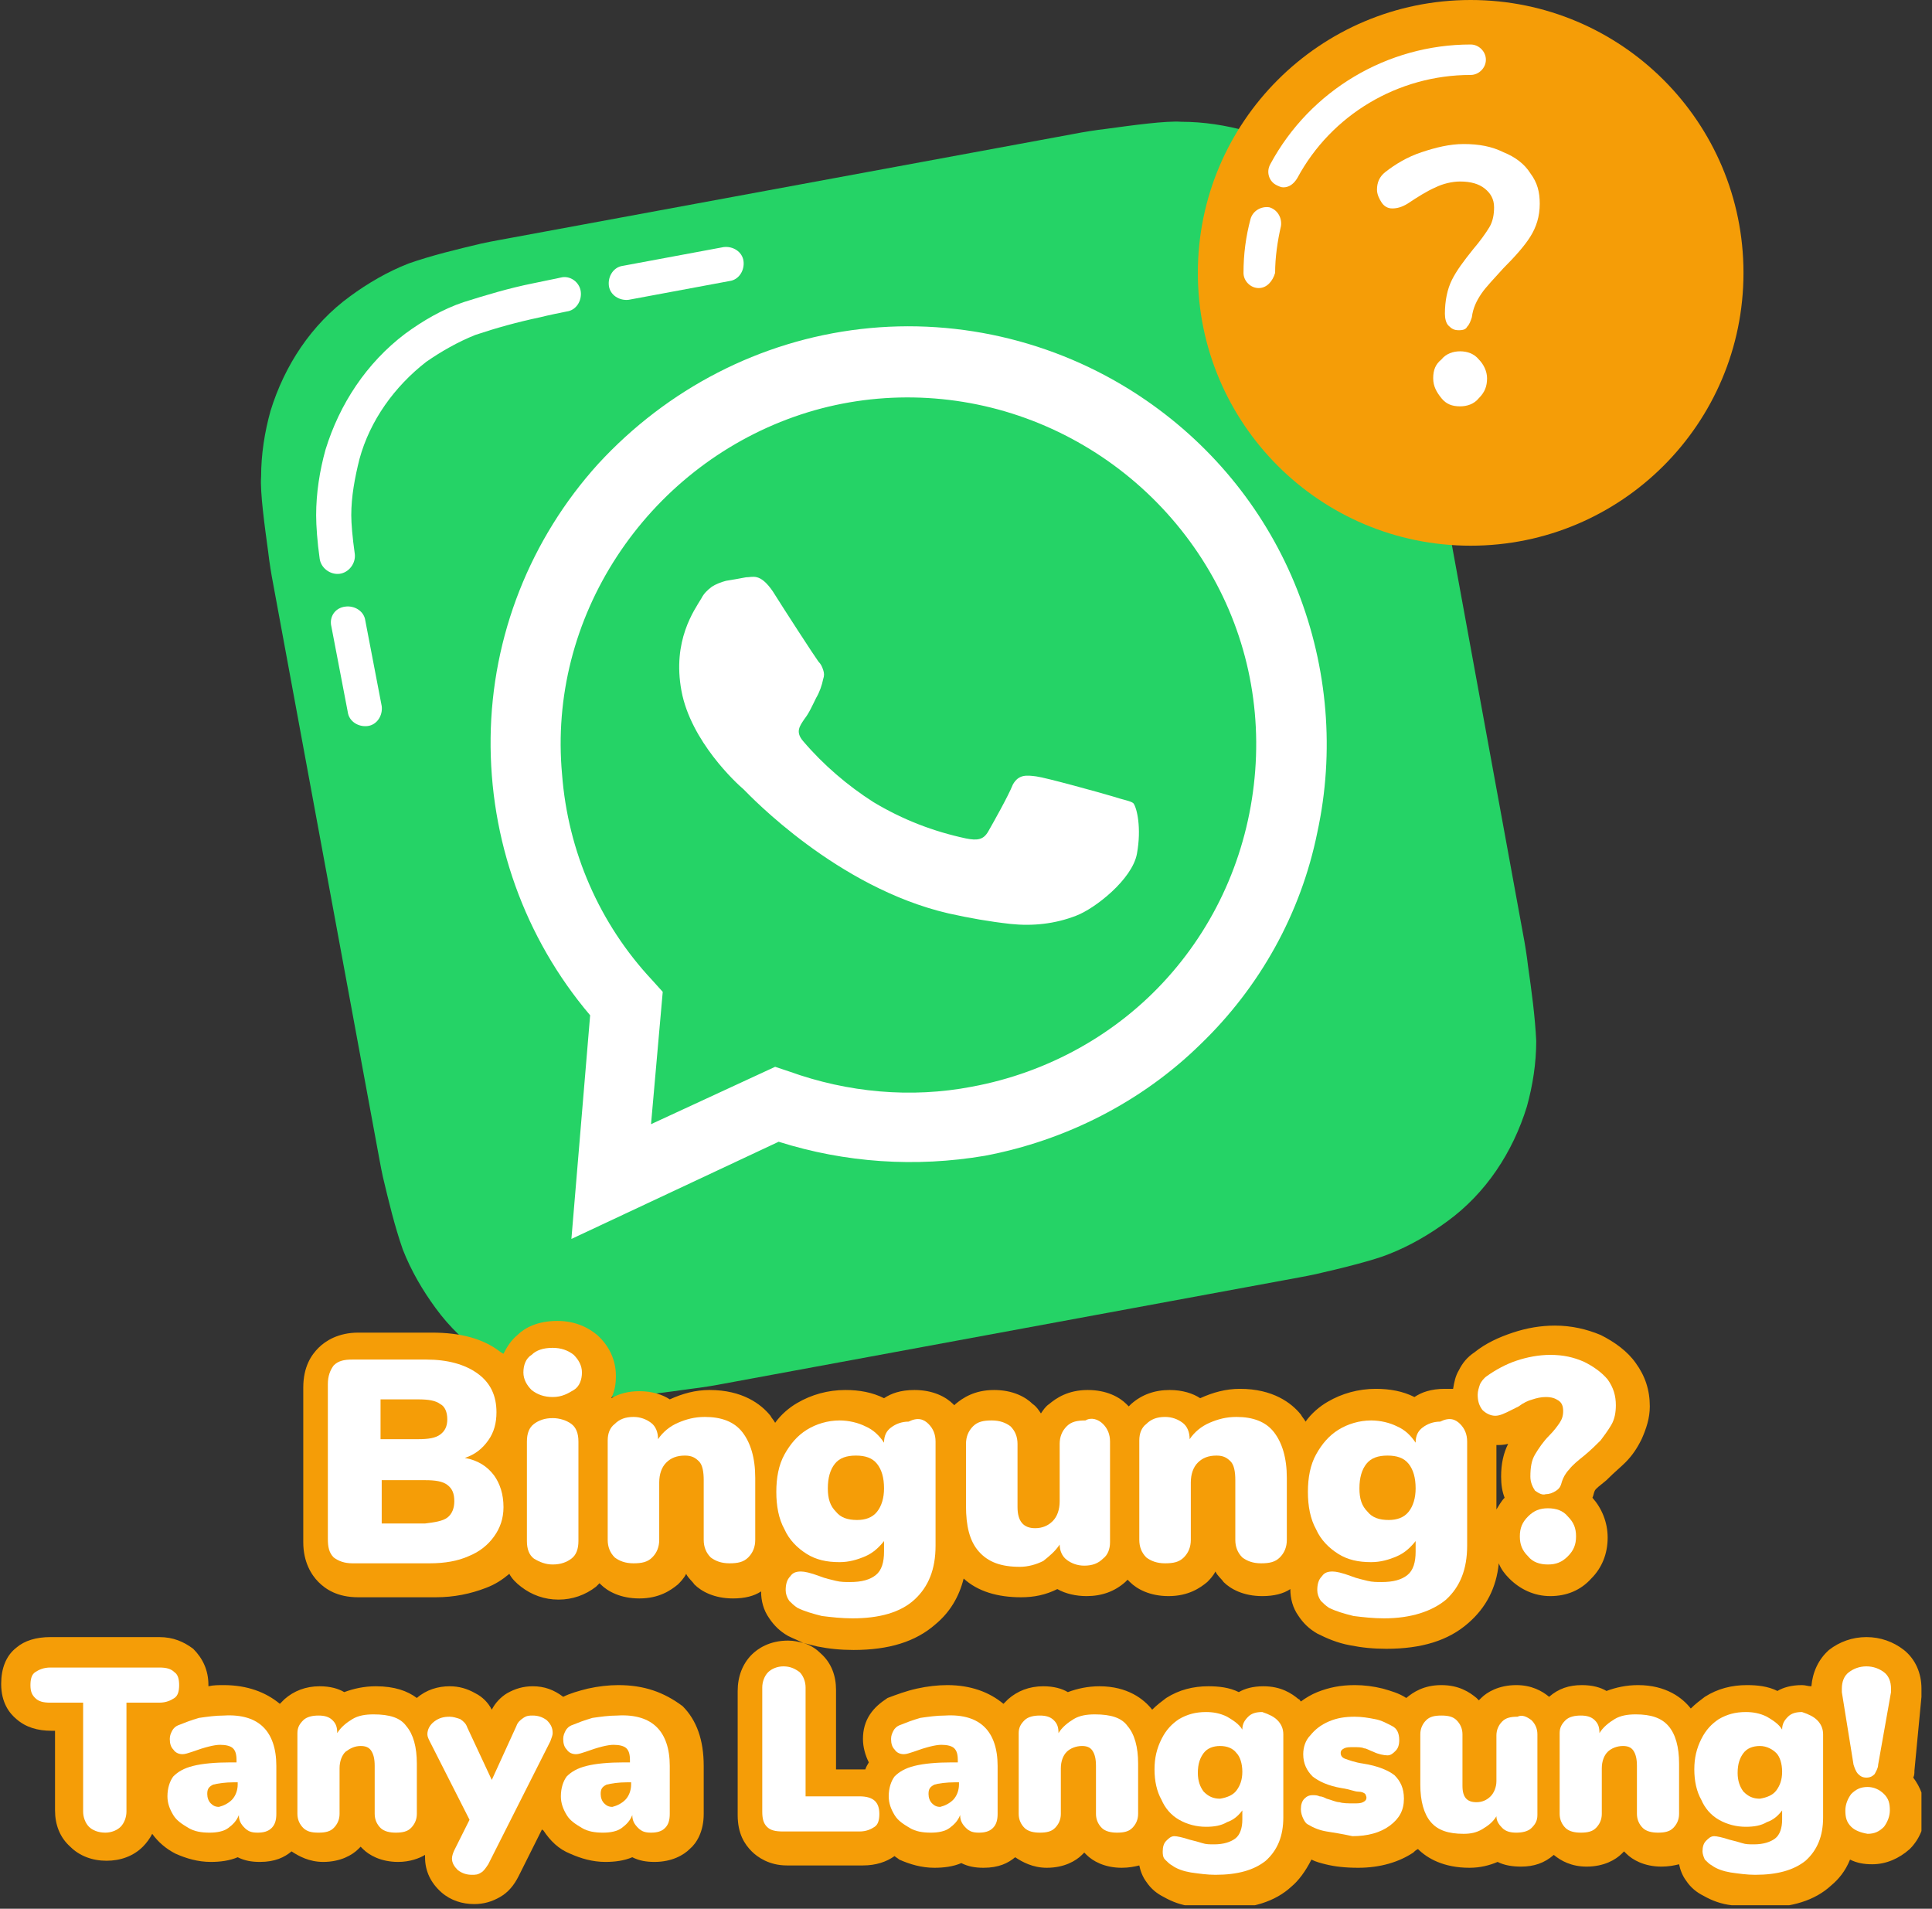 <svg width="165" height="163" viewBox="0 0 165 163" fill="none" xmlns="http://www.w3.org/2000/svg">
<rect x="0" y="0" width="165" height="163" fill="#333333" stroke="none"/>
<g clip-path="url(#clip0)">
<path d="M130.1 79.9C130.2 80.4 130.4 81.6 130.5 82.5C130.8 84.6 131.1 86.8 131.2 88.9C131.2 90.8 130.9 92.7 130.4 94.5C129.2 98.4 126.9 101.9 123.6 104.3C122.1 105.4 120.4 106.4 118.6 107.1C117.4 107.6 114.6 108.3 112.4 108.8C111.5 109 110.3 109.2 109.8 109.3L61.6 118.2C61.1 118.3 59.9 118.5 59 118.6C56.9 118.9 54.7 119.2 52.6 119.3C50.7 119.3 48.8 119 47 118.5C43.1 117.3 39.6 115 37.2 111.7C36.1 110.2 35.1 108.5 34.4 106.7C33.7 104.7 33.2 102.6 32.7 100.5C32.5 99.6 32.3 98.4 32.2 97.9L23.3 49.7C23.2 49.2 23 48 22.9 47.1C22.6 44.9 22.2 42 22.3 40.7C22.3 38.8 22.6 36.9 23.1 35.1C24.3 31.2 26.6 27.7 29.9 25.3C31.4 24.2 33.1 23.2 34.9 22.5C36.9 21.8 39 21.3 41.1 20.8C42 20.6 43.2 20.4 43.7 20.3L91.9 11.4C92.4 11.3 93.6 11.1 94.5 11C96.7 10.7 99.6 10.3 100.9 10.4C102.8 10.4 104.7 10.7 106.5 11.2C110.4 12.4 113.9 14.7 116.3 18C117.4 19.5 118.4 21.2 119.1 23C119.6 24.2 120.3 27 120.8 29.2C121 30.1 121.2 31.3 121.3 31.8L130.1 79.9Z" fill="#25D366"/>
<path d="M97.9 34.2C90.8 29.3 82.1 27.1 73.5 28.1C64.9 29.1 57 33.2 51.1 39.6C45.3 46 42 54.3 41.9 63C41.8 71.7 44.8 80.1 50.4 86.7L48.8 105.8L66.5 97.5C72.2 99.3 78.2 99.7 84.1 98.7C91 97.4 97.5 94.1 102.5 89.2C107.6 84.3 111.1 78 112.5 71.1C114 64.2 113.4 57 110.8 50.4C108.2 43.8 103.7 38.2 97.9 34.2ZM83 92.8C77.8 93.8 72.4 93.3 67.4 91.5L66.2 91.1L55.6 96L56.6 84.7L55.7 83.7C51.2 78.9 48.5 72.7 48 66.1C47.4 59.5 49.1 53 52.7 47.5C56.3 42 61.6 37.8 67.8 35.6C74 33.4 80.8 33.4 87 35.5C93.2 37.6 98.6 41.7 102.3 47.2C106 52.7 107.7 59.2 107.2 65.8C106.7 72.4 104.1 78.6 99.7 83.5C95.4 88.3 89.5 91.6 83 92.8ZM95 68C94 67.7 89.3 66.4 88.5 66.3C87.7 66.2 87 66.1 86.5 67C86.1 68 84.8 70.3 84.4 71C84 71.7 83.5 71.8 82.5 71.6C79.7 71 77.1 70 74.6 68.5C72.4 67.1 70.3 65.3 68.6 63.3C67.9 62.5 68.3 62 68.7 61.4C69.1 60.9 69.4 60.2 69.7 59.6C70 59.1 70.2 58.5 70.3 58C70.4 57.7 70.4 57.5 70.3 57.2C70.2 56.9 70.1 56.7 69.9 56.5C69.6 56.1 67 52.1 66 50.5C64.9 48.9 64.3 49.3 63.7 49.3C63.2 49.4 62.6 49.5 62 49.6C61.6 49.7 61.1 49.9 60.8 50.1C60.4 50.4 60.1 50.7 59.9 51.1C59.3 52.1 57.4 54.7 58.2 59C59 63.3 62.9 66.9 63.5 67.4C64.1 68 71.5 75.8 81 78C82.8 78.4 84.5 78.7 86.3 78.9C88.2 79.1 90.1 78.9 91.9 78.2C93.5 77.6 96.7 75.1 97.1 72.9C97.5 70.7 97.1 69 96.8 68.6C96.6 68.4 95.9 68.3 95 68Z" fill="white"/>
<path fill-rule="evenodd" clip-rule="evenodd" d="M49.6 24.9C49.7 25.7 49.2 26.5 48.4 26.6C47.9 26.7 46.9 26.9 46.1 27.1C44.2 27.5 42.4 28 40.6 28.6C39.1 29.2 37.7 30 36.4 30.9C33.7 33 31.6 35.9 30.7 39.2C30.3 40.8 30 42.4 30 44C30 44.7 30.1 45.9 30.3 47.3C30.4 48.1 29.8 48.9 29 49C28.2 49.1 27.4 48.5 27.3 47.7C27.1 46.3 27 44.9 27 44C27 42.1 27.3 40.2 27.8 38.4C29 34.5 31.3 31 34.6 28.5C36.1 27.4 37.8 26.4 39.6 25.8C41.5 25.2 43.5 24.6 45.5 24.2C46.4 24 47.5 23.8 47.9 23.7C48.7 23.5 49.5 24.1 49.6 24.9Z" fill="white"/>
<path fill-rule="evenodd" clip-rule="evenodd" d="M29.5 51.8C30.3 51.7 31.1 52.2 31.2 53L32.6 60.3C32.7 61.1 32.2 61.9 31.4 62C30.6 62.1 29.8 61.6 29.7 60.8L28.3 53.5C28.1 52.7 28.6 51.9 29.5 51.8Z" fill="white"/>
<path fill-rule="evenodd" clip-rule="evenodd" d="M63.5 22.3C63.6 23.1 63.1 23.9 62.3 24L53.7 25.6C52.9 25.7 52.1 25.2 52 24.4C51.9 23.6 52.4 22.8 53.2 22.7L61.8 21.1C62.6 21 63.4 21.5 63.5 22.3Z" fill="white"/>
<path d="M52.8 143.9C52 143.9 51.1 144 50.2 144.2C49.4 144.4 48.7 144.6 48.1 144.9C47.3 144.3 46.5 144 45.5 144C44.7 144 44 144.2 43.3 144.6C42.8 144.9 42.3 145.4 42 146C41.7 145.4 41.2 144.9 40.6 144.6C39.9 144.2 39.2 144 38.4 144C37.4 144 36.4 144.3 35.6 145C34.8 144.4 33.7 144 32.1 144C31.1 144 30.2 144.2 29.4 144.5C28.9 144.2 28.2 144 27.3 144C26.1 144 25.1 144.4 24.3 145.1C24.2 145.2 24 145.4 23.9 145.5C22.7 144.5 21.1 143.9 19.1 143.9C18.7 143.9 18.2 143.9 17.8 144C17.8 144 17.8 144 17.8 143.9C17.8 142.6 17.3 141.6 16.5 140.8C15.7 140.2 14.8 139.8 13.6 139.8H4.3C3.1 139.8 2.1 140.1 1.4 140.7C0.5 141.4 0.1 142.5 0.1 143.8C0.1 145.4 0.8 146.3 1.4 146.8C2.2 147.5 3.2 147.8 4.4 147.8H4.7V154.6C4.7 155.8 5.1 156.9 6 157.7C6.8 158.5 7.9 158.9 9.1 158.9C10.3 158.9 11.4 158.5 12.2 157.7C12.5 157.4 12.8 157 13 156.6C13.5 157.3 14.2 157.9 15 158.3C15.9 158.7 16.9 159 18 159C18.8 159 19.6 158.9 20.3 158.6C20.9 158.9 21.5 159 22.2 159C23.5 159 24.3 158.6 24.9 158.1C25.5 158.5 26.4 159 27.6 159C29.1 159 30.1 158.4 30.6 157.9C30.7 157.8 30.8 157.7 30.8 157.7C30.9 157.8 31 157.9 31 157.9C31.5 158.4 32.5 159 34 159C35 159 35.8 158.7 36.3 158.4C36.3 158.5 36.3 158.5 36.3 158.6C36.3 159.8 36.8 160.8 37.7 161.6C38.5 162.3 39.5 162.6 40.5 162.6C41.3 162.6 42 162.4 42.7 162C43.4 161.6 43.9 161 44.3 160.2L46.3 156.2C46.3 156.2 46.3 156.3 46.4 156.3C47 157.2 47.7 157.9 48.7 158.3C49.6 158.7 50.6 159 51.7 159C52.5 159 53.3 158.9 54 158.6C54.6 158.9 55.2 159 55.9 159C57.4 159 58.4 158.4 58.9 157.9C59.5 157.4 60.1 156.4 60.1 154.9V150.8C60.1 148.6 59.5 146.9 58.3 145.7C56.7 144.5 55 143.9 52.8 143.9Z" fill="#F59D07"/>
<path d="M164.1 144.9C164.1 144.7 164.1 144.5 164.1 144.2C164.1 142.9 163.6 141.7 162.6 140.9C161.7 140.2 160.6 139.8 159.4 139.8C158.2 139.8 157.1 140.2 156.2 140.9C155.3 141.7 154.8 142.8 154.7 144C154.4 144 154.2 143.9 153.9 143.9C153 143.9 152.3 144.1 151.8 144.4C151 144 150.1 143.9 149.2 143.9C147.9 143.9 146.7 144.2 145.6 144.9C145.2 145.2 144.8 145.5 144.4 145.9C143.7 145 142.3 143.9 139.9 143.9C138.9 143.9 138 144.1 137.2 144.4C136.7 144.1 136 143.9 135.1 143.9C134 143.9 133.1 144.2 132.3 144.9C131.7 144.4 130.8 143.9 129.5 143.9C128 143.9 127 144.5 126.5 145C126.4 145.1 126.4 145.1 126.3 145.2C126.2 145.1 126.2 145.1 126.1 145C125.5 144.5 124.6 143.9 123.1 143.9C121.6 143.9 120.7 144.5 120.1 145C119.5 144.6 118.8 144.4 118.1 144.2C117.3 144 116.5 143.9 115.7 143.9C114.5 143.9 113.5 144.1 112.5 144.5C112 144.7 111.5 145 111.1 145.3C111 145.2 111 145.1 110.9 145.1C110.3 144.6 109.4 144 107.9 144C107 144 106.3 144.2 105.8 144.5C105 144.1 104.1 144 103.2 144C101.9 144 100.7 144.3 99.6 145C99.2 145.3 98.8 145.6 98.4 146C97.7 145.1 96.3 144 93.9 144C92.9 144 92 144.2 91.2 144.5C90.7 144.2 90 144 89.1 144C87.9 144 86.9 144.4 86.1 145.1C86 145.2 85.8 145.4 85.7 145.5C84.5 144.5 82.9 143.9 80.9 143.9C80.1 143.9 79.2 144 78.3 144.2C77.4 144.4 76.6 144.7 75.8 145C75.2 145.4 74.7 145.8 74.3 146.4C73.9 147 73.7 147.7 73.7 148.5C73.7 149.2 73.9 149.9 74.2 150.5C74.1 150.7 74 150.8 73.9 151.1C73.7 151.1 73.6 151.1 73.4 151.1H71.4V144.3C71.4 143.1 71 142 70.1 141.2C69.8 140.9 69.3 140.5 68.6 140.3C69 140.4 69.4 140.5 69.8 140.6C70.8 140.8 71.8 140.9 72.9 140.9C75.9 140.9 78.2 140.2 79.9 138.7C81.1 137.7 81.9 136.4 82.3 134.8C83.5 135.9 85.2 136.4 87.2 136.4C88.3 136.4 89.3 136.2 90.3 135.7C91 136.1 91.9 136.3 92.8 136.3C94.1 136.3 95.2 135.9 96.1 135.1C96.2 135 96.2 135 96.3 134.9C96.4 135 96.4 135 96.5 135.1C97.1 135.7 98.2 136.3 99.8 136.3C101.5 136.3 102.5 135.6 103.1 135.1C103.3 134.9 103.6 134.6 103.8 134.2C104 134.6 104.3 134.8 104.5 135.1C105.1 135.7 106.2 136.3 107.8 136.3C108.8 136.3 109.6 136.1 110.2 135.7C110.2 136.5 110.4 137.3 110.9 138C111.3 138.6 111.8 139.1 112.5 139.5C113.3 139.9 114.2 140.3 115.3 140.5C116.3 140.7 117.3 140.8 118.4 140.8C121.4 140.8 123.7 140.1 125.4 138.6C126.9 137.3 127.8 135.6 128 133.5C128.2 134 128.5 134.4 128.9 134.8C129.8 135.7 131 136.3 132.4 136.3C133.8 136.3 135 135.8 135.9 134.8C136.8 133.9 137.3 132.7 137.3 131.3C137.3 130 136.8 128.8 136 127.9C136.1 127.7 136.1 127.5 136.2 127.3C136.3 127.1 136.6 126.9 137.2 126.4L137.3 126.3C137.9 125.7 138.4 125.3 138.8 124.9C139.4 124.3 139.8 123.7 140.2 122.9C140.6 122 140.9 121.1 140.9 120.1C140.9 118.7 140.5 117.5 139.7 116.4C139 115.4 137.9 114.6 136.7 114C135.5 113.5 134.2 113.2 132.8 113.2C131.6 113.2 130.4 113.4 129.2 113.8C128 114.2 126.9 114.7 125.9 115.5C125.3 115.9 124.9 116.4 124.6 117C124.3 117.5 124.2 118 124.1 118.6C123.9 118.6 123.7 118.6 123.4 118.6C122.2 118.6 121.4 118.9 120.8 119.3C119.8 118.8 118.7 118.6 117.5 118.6C116 118.6 114.6 119 113.4 119.7C112.7 120.1 112 120.7 111.5 121.4C111.4 121.2 111.2 121 111.1 120.8C110.3 119.8 108.7 118.6 105.9 118.6C104.7 118.6 103.6 118.9 102.5 119.4C101.9 119 101 118.7 99.9 118.7C98.6 118.7 97.5 119.1 96.6 119.9C96.5 120 96.5 120 96.4 120.1C96.3 120 96.3 120 96.2 119.9C95.6 119.3 94.5 118.7 92.9 118.7C91.2 118.7 90.2 119.4 89.6 119.9C89.3 120.1 89.1 120.4 88.9 120.7C88.7 120.4 88.5 120.1 88.2 119.9C87.6 119.3 86.5 118.7 84.9 118.7C83.2 118.7 82.2 119.4 81.6 119.9L81.5 120L81.4 119.9C80.8 119.3 79.7 118.7 78.1 118.7C76.9 118.7 76.1 119 75.5 119.4C74.5 118.9 73.4 118.7 72.2 118.7C70.7 118.7 69.3 119.1 68.1 119.8C67.4 120.2 66.7 120.8 66.2 121.5C66.1 121.3 65.9 121.1 65.8 120.9C65 119.9 63.4 118.7 60.6 118.7C59.4 118.7 58.3 119 57.2 119.5C56.6 119.1 55.7 118.8 54.6 118.8C53.7 118.8 52.9 119 52.2 119.4C52.5 118.8 52.6 118.2 52.6 117.5C52.6 116.1 52 114.9 51 114C50.4 113.5 49.3 112.8 47.6 112.8C45.9 112.8 44.8 113.4 44.2 114C43.7 114.4 43.3 115 43 115.6C42.9 115.6 42.9 115.5 42.8 115.5C41.3 114.3 39.3 113.8 36.9 113.8H30.6C28.9 113.8 27.8 114.5 27.2 115.1C26.6 115.7 25.9 116.7 25.9 118.5V131.7C25.9 133.4 26.6 134.5 27.2 135.1C27.8 135.7 28.8 136.4 30.6 136.4H37.2C38.8 136.4 40.2 136.1 41.5 135.6C42.3 135.3 42.9 134.9 43.5 134.4C43.7 134.8 44.1 135.2 44.5 135.5C45.4 136.2 46.5 136.6 47.7 136.6C48.9 136.6 50 136.2 50.9 135.5C51 135.4 51.1 135.3 51.2 135.2L51.3 135.3C51.9 135.9 53 136.5 54.6 136.5C56.3 136.5 57.3 135.8 57.9 135.3C58.1 135.1 58.4 134.8 58.6 134.4C58.8 134.8 59.1 135 59.3 135.3C59.9 135.9 61 136.5 62.6 136.5C63.6 136.5 64.4 136.3 65 135.9C65 136.7 65.2 137.5 65.7 138.2C66.1 138.8 66.6 139.3 67.3 139.7C67.7 139.9 68.2 140.1 68.6 140.3C68.2 140.2 67.8 140.1 67.3 140.1C65.7 140.1 64.7 140.8 64.2 141.3C63.4 142.1 63 143.2 63 144.4V155C63 156.6 63.6 157.5 64.2 158.1C64.7 158.6 65.7 159.3 67.2 159.3H73.7C74.8 159.3 75.7 159 76.4 158.5C76.5 158.6 76.7 158.7 76.8 158.8C77.7 159.2 78.7 159.5 79.8 159.5C80.6 159.5 81.4 159.4 82.1 159.1C82.7 159.4 83.3 159.5 84 159.5C85.3 159.5 86.1 159.1 86.7 158.6C87.3 159 88.2 159.5 89.4 159.5C90.9 159.5 91.9 158.9 92.4 158.4C92.5 158.3 92.6 158.2 92.6 158.2C92.7 158.3 92.8 158.4 92.8 158.4C93.3 158.9 94.3 159.5 95.8 159.5C96.4 159.5 96.9 159.4 97.3 159.3C97.4 159.8 97.6 160.3 97.9 160.7C98.3 161.3 98.8 161.7 99.4 162C100.1 162.4 100.9 162.7 101.8 162.8C102.6 163 103.5 163 104.4 163C106.9 163 108.9 162.4 110.3 161.1C110.9 160.6 111.5 159.8 112 158.8C112.4 159 112.8 159.1 113.2 159.2C114 159.4 114.9 159.5 116 159.5C117.9 159.5 119.5 159 120.7 158.2C120.8 158.1 120.9 158 121.1 157.9C121.9 158.7 123.3 159.5 125.5 159.5C126.4 159.5 127.2 159.3 127.9 159C128.5 159.3 129.2 159.4 129.9 159.4C131 159.4 131.9 159.1 132.7 158.4C133.3 158.9 134.2 159.4 135.5 159.4C137 159.4 138 158.8 138.5 158.3C138.6 158.2 138.7 158.1 138.7 158.1C138.8 158.2 138.9 158.3 138.9 158.3C139.4 158.8 140.4 159.4 141.9 159.4C142.5 159.4 143 159.3 143.4 159.2C143.5 159.7 143.7 160.2 144 160.6C144.4 161.2 144.9 161.6 145.5 161.9C146.2 162.3 147 162.6 147.9 162.7C148.7 162.9 149.6 162.9 150.5 162.9C153 162.9 155 162.3 156.4 161C157 160.5 157.6 159.8 158 158.8C158.6 159.1 159.2 159.2 159.9 159.2C161.1 159.2 162.2 158.7 163.1 157.9C163.9 157.1 164.4 156 164.4 154.7C164.4 153.6 164 152.6 163.4 151.8C163.5 151.6 163.5 151.4 163.5 151.2L164.1 144.9ZM128.2 126.1C128.2 126.8 128.3 127.4 128.5 127.9C128.2 128.2 128 128.6 127.8 128.9V123.4C128.1 123.4 128.4 123.4 128.8 123.3C128.4 124.1 128.2 125 128.2 126.1Z" fill="#F59D07"/>
<path d="M42.2 126C42.7 126.7 43 127.6 43 128.7C43 129.7 42.7 130.5 42.2 131.2C41.7 131.9 41 132.5 40 132.9C39.1 133.3 38 133.5 36.7 133.5H30.1C29.4 133.5 28.9 133.3 28.5 133C28.1 132.6 28 132.1 28 131.4V118.2C28 117.5 28.2 117 28.5 116.6C28.9 116.2 29.4 116.1 30.1 116.1H36.4C38.2 116.1 39.7 116.5 40.8 117.3C41.9 118.1 42.4 119.2 42.4 120.6C42.4 121.5 42.2 122.3 41.7 123C41.2 123.7 40.6 124.2 39.7 124.5C40.8 124.7 41.6 125.2 42.2 126ZM32.5 122.9H35.7C36.6 122.9 37.2 122.8 37.6 122.5C38 122.2 38.2 121.8 38.2 121.2C38.2 120.6 38 120.1 37.6 119.9C37.2 119.6 36.6 119.5 35.7 119.5H32.5V122.9ZM38.2 129.6C38.6 129.3 38.8 128.8 38.8 128.2C38.8 127.5 38.6 127.1 38.2 126.8C37.8 126.5 37.2 126.4 36.3 126.4H32.6V130.1H36.3C37.1 130 37.8 129.9 38.2 129.6Z" fill="white"/>
<path d="M45.4 118.7C45 118.3 44.7 117.8 44.7 117.2C44.7 116.6 44.9 116 45.4 115.7C45.8 115.3 46.4 115.1 47.2 115.1C47.9 115.1 48.5 115.3 49 115.7C49.4 116.1 49.7 116.6 49.7 117.2C49.7 117.8 49.5 118.4 49 118.7C48.5 119 48 119.3 47.2 119.3C46.5 119.3 45.9 119.1 45.4 118.7ZM45.6 133.1C45.2 132.8 45 132.3 45 131.6V123.1C45 122.4 45.2 121.9 45.6 121.6C46 121.3 46.5 121.1 47.2 121.1C47.8 121.1 48.4 121.3 48.8 121.6C49.2 121.9 49.4 122.4 49.4 123.1V131.6C49.4 132.3 49.2 132.8 48.8 133.1C48.4 133.4 47.9 133.6 47.2 133.6C46.6 133.6 46.1 133.4 45.6 133.1Z" fill="white"/>
<path d="M63.4 122.3C64.1 123.2 64.5 124.5 64.5 126.2V131.5C64.5 132.1 64.3 132.6 63.9 133C63.5 133.4 63 133.5 62.3 133.5C61.6 133.5 61.1 133.3 60.7 133C60.3 132.6 60.1 132.1 60.1 131.5V126.4C60.1 125.7 60 125.1 59.7 124.8C59.4 124.5 59.1 124.3 58.5 124.3C57.8 124.3 57.3 124.5 56.9 124.9C56.5 125.3 56.3 125.9 56.3 126.6V131.5C56.3 132.1 56.1 132.6 55.7 133C55.3 133.4 54.8 133.5 54.1 133.5C53.4 133.5 52.9 133.3 52.5 133C52.1 132.6 51.9 132.1 51.9 131.5V123C51.9 122.4 52.1 121.9 52.5 121.6C52.9 121.2 53.4 121 54.1 121C54.7 121 55.2 121.2 55.6 121.5C56 121.8 56.2 122.3 56.2 122.9C56.6 122.3 57.2 121.8 57.9 121.5C58.6 121.2 59.3 121 60.2 121C61.6 121 62.7 121.4 63.4 122.3Z" fill="white"/>
<path d="M79.3 121.6C79.7 122 79.9 122.5 79.9 123.1V132C79.9 134 79.3 135.5 78.1 136.6C76.9 137.7 75.1 138.2 72.8 138.2C71.9 138.2 71 138.1 70.2 138C69.4 137.8 68.7 137.6 68.1 137.3C67.8 137.1 67.6 136.9 67.4 136.7C67.2 136.4 67.1 136.1 67.1 135.8C67.1 135.3 67.2 134.9 67.5 134.6C67.7 134.3 68 134.2 68.4 134.2C68.7 134.2 69.2 134.3 70 134.6C70.5 134.8 71 134.9 71.4 135C71.8 135.1 72.2 135.1 72.6 135.1C73.6 135.1 74.3 134.9 74.8 134.5C75.3 134.1 75.5 133.4 75.5 132.5V131.6C75.1 132.1 74.6 132.6 73.9 132.9C73.2 133.2 72.5 133.4 71.7 133.4C70.6 133.4 69.7 133.2 68.9 132.7C68.1 132.2 67.4 131.5 67 130.6C66.5 129.7 66.3 128.6 66.3 127.4C66.3 126.2 66.5 125.1 67 124.2C67.5 123.3 68.1 122.6 68.9 122.1C69.7 121.6 70.7 121.3 71.7 121.3C72.5 121.3 73.3 121.5 73.9 121.8C74.6 122.1 75.1 122.6 75.5 123.2C75.5 122.6 75.7 122.2 76.1 121.9C76.5 121.6 77 121.4 77.6 121.4C78.4 121 78.9 121.2 79.3 121.6ZM74.9 129.1C75.3 128.6 75.5 127.9 75.5 127.1C75.5 126.2 75.3 125.5 74.9 125C74.5 124.5 73.9 124.3 73.1 124.3C72.3 124.3 71.7 124.5 71.3 125C70.9 125.5 70.7 126.2 70.7 127.1C70.7 128 70.9 128.6 71.4 129.1C71.8 129.6 72.4 129.8 73.2 129.8C73.9 129.8 74.5 129.6 74.9 129.1Z" fill="white"/>
<path d="M94.2 121.6C94.6 122 94.8 122.5 94.8 123.1V131.7C94.8 132.3 94.6 132.8 94.2 133.1C93.8 133.5 93.3 133.7 92.6 133.7C92 133.7 91.5 133.5 91.1 133.2C90.7 132.9 90.5 132.4 90.5 131.9C90.1 132.5 89.6 132.9 89.1 133.3C88.5 133.6 87.8 133.8 87.1 133.8C85.5 133.8 84.4 133.4 83.6 132.5C82.8 131.6 82.5 130.3 82.5 128.6V123.3C82.5 122.7 82.7 122.2 83.1 121.8C83.5 121.4 84 121.3 84.7 121.3C85.4 121.3 85.9 121.5 86.3 121.8C86.7 122.2 86.9 122.7 86.9 123.3V128.7C86.9 129.9 87.4 130.5 88.4 130.5C89 130.5 89.5 130.3 89.9 129.9C90.3 129.5 90.5 128.9 90.5 128.2V123.3C90.5 122.7 90.7 122.2 91.1 121.8C91.5 121.4 92 121.3 92.7 121.3C93.2 121 93.8 121.2 94.2 121.6Z" fill="white"/>
<path d="M108.8 122.3C109.5 123.2 109.9 124.5 109.9 126.2V131.5C109.9 132.1 109.7 132.6 109.3 133C108.9 133.4 108.4 133.5 107.7 133.5C107 133.5 106.5 133.3 106.1 133C105.7 132.6 105.5 132.1 105.5 131.5V126.4C105.5 125.7 105.4 125.1 105.1 124.8C104.8 124.5 104.5 124.3 103.9 124.3C103.2 124.3 102.7 124.5 102.3 124.9C101.9 125.3 101.7 125.9 101.7 126.6V131.5C101.7 132.1 101.5 132.6 101.1 133C100.7 133.4 100.2 133.5 99.5 133.5C98.8 133.5 98.3 133.3 97.9 133C97.5 132.6 97.3 132.1 97.3 131.5V123C97.3 122.4 97.5 121.9 97.9 121.6C98.3 121.2 98.8 121 99.5 121C100.1 121 100.6 121.2 101 121.5C101.4 121.8 101.6 122.3 101.6 122.9C102 122.3 102.6 121.8 103.3 121.5C104 121.2 104.7 121 105.6 121C107 121 108.1 121.4 108.8 122.3Z" fill="white"/>
<path d="M124.7 121.6C125.1 122 125.3 122.5 125.3 123.1V132C125.3 134 124.7 135.5 123.5 136.6C122.3 137.6 120.5 138.2 118.2 138.2C117.3 138.2 116.4 138.1 115.6 138C114.8 137.8 114.1 137.6 113.5 137.3C113.2 137.1 113 136.9 112.8 136.7C112.6 136.4 112.5 136.1 112.5 135.8C112.5 135.3 112.6 134.9 112.9 134.6C113.1 134.3 113.4 134.2 113.8 134.2C114.1 134.2 114.6 134.3 115.4 134.6C115.9 134.8 116.4 134.9 116.8 135C117.2 135.1 117.6 135.1 118 135.1C119 135.1 119.7 134.9 120.2 134.5C120.7 134.1 120.9 133.4 120.9 132.5V131.6C120.5 132.1 120 132.6 119.3 132.9C118.6 133.2 117.9 133.4 117.1 133.4C116 133.4 115.1 133.2 114.3 132.7C113.5 132.2 112.8 131.5 112.4 130.6C111.9 129.7 111.7 128.6 111.7 127.4C111.7 126.2 111.9 125.1 112.4 124.2C112.9 123.3 113.5 122.6 114.3 122.1C115.1 121.6 116.1 121.3 117.1 121.3C117.9 121.3 118.7 121.5 119.3 121.8C120 122.1 120.5 122.6 120.9 123.2C120.9 122.6 121.1 122.2 121.5 121.9C121.9 121.6 122.4 121.4 123 121.4C123.8 121 124.3 121.2 124.7 121.6ZM120.3 129.1C120.7 128.6 120.9 127.9 120.9 127.1C120.9 126.2 120.7 125.5 120.3 125C119.9 124.5 119.3 124.3 118.5 124.3C117.7 124.3 117.1 124.5 116.7 125C116.3 125.5 116.1 126.2 116.1 127.1C116.1 128 116.3 128.6 116.8 129.1C117.2 129.6 117.8 129.8 118.6 129.8C119.3 129.8 119.9 129.6 120.3 129.1Z" fill="white"/>
<path d="M131.1 127.3C130.9 127 130.7 126.6 130.7 126.1C130.7 125.3 130.8 124.7 131.1 124.2C131.4 123.7 131.8 123.1 132.3 122.6C132.7 122.2 133 121.8 133.2 121.5C133.4 121.2 133.5 120.9 133.5 120.5C133.5 120.1 133.4 119.8 133.1 119.6C132.8 119.4 132.5 119.3 132 119.3C131.6 119.3 131.2 119.4 130.9 119.5C130.5 119.6 130.1 119.8 129.7 120.1L129.1 120.4C128.5 120.7 128.1 120.9 127.7 120.9C127.3 120.9 126.9 120.7 126.6 120.4C126.3 120 126.2 119.6 126.2 119.1C126.2 118.8 126.3 118.5 126.4 118.2C126.5 118 126.7 117.7 127 117.5C127.7 117 128.6 116.5 129.5 116.2C130.4 115.9 131.4 115.7 132.4 115.7C133.5 115.7 134.4 115.9 135.3 116.3C136.1 116.7 136.8 117.2 137.3 117.8C137.8 118.5 138 119.2 138 120C138 120.6 137.9 121.2 137.6 121.7C137.3 122.2 137 122.6 136.7 123C136.3 123.4 135.9 123.8 135.3 124.3C134.8 124.7 134.3 125.1 134 125.5C133.7 125.8 133.5 126.2 133.4 126.5C133.3 126.9 133.2 127.1 132.9 127.3C132.6 127.5 132.3 127.6 132 127.6C131.7 127.7 131.4 127.5 131.1 127.3ZM130.5 132.9C130 132.4 129.8 131.9 129.8 131.2C129.8 130.5 130 130 130.5 129.5C131 129 131.5 128.8 132.2 128.8C132.9 128.8 133.5 129 133.9 129.5C134.4 130 134.6 130.5 134.6 131.2C134.6 131.9 134.4 132.4 133.9 132.9C133.4 133.4 132.9 133.6 132.2 133.6C131.5 133.6 130.9 133.4 130.5 132.9Z" fill="white"/>
<path d="M7.6 156C7.3 155.7 7.1 155.2 7.1 154.7V145.4H4.3C3.7 145.4 3.3 145.3 3 145C2.7 144.7 2.6 144.4 2.6 143.9C2.6 143.4 2.7 143 3 142.8C3.3 142.6 3.7 142.4 4.3 142.4H13.6C14.2 142.4 14.6 142.5 14.9 142.8C15.2 143 15.3 143.4 15.3 143.9C15.3 144.4 15.2 144.8 14.9 145C14.6 145.2 14.2 145.4 13.6 145.4H10.8V154.7C10.8 155.2 10.6 155.7 10.3 156C10 156.3 9.5 156.5 9 156.5C8.4 156.5 7.9 156.3 7.6 156Z" fill="white"/>
<path d="M22.5 147.5C23.2 148.2 23.6 149.3 23.6 150.8V154.9C23.6 155.4 23.5 155.8 23.2 156.1C22.9 156.4 22.5 156.5 22 156.5C21.5 156.5 21.2 156.4 20.9 156.1C20.6 155.8 20.4 155.5 20.4 155C20.2 155.5 19.9 155.8 19.5 156.1C19.1 156.4 18.5 156.5 17.9 156.5C17.2 156.5 16.6 156.4 16.1 156.1C15.6 155.8 15.1 155.5 14.8 155C14.5 154.5 14.3 154 14.3 153.4C14.3 152.7 14.5 152.1 14.8 151.7C15.2 151.3 15.7 151 16.5 150.8C17.3 150.6 18.4 150.5 19.7 150.5H20.2V150.3C20.2 149.8 20.1 149.5 19.9 149.3C19.7 149.1 19.3 149 18.8 149C18.3 149 17.5 149.2 16.4 149.6C16.1 149.7 15.8 149.8 15.6 149.8C15.3 149.8 15 149.7 14.8 149.4C14.6 149.2 14.5 148.9 14.5 148.5C14.5 148.2 14.6 148 14.7 147.8C14.8 147.6 15 147.4 15.3 147.3C15.8 147.1 16.3 146.9 17 146.7C17.7 146.6 18.4 146.5 19.1 146.5C20.7 146.4 21.8 146.8 22.5 147.5ZM19.8 153.7C20.1 153.4 20.3 152.9 20.3 152.4V152.2H20C19.2 152.2 18.6 152.3 18.2 152.4C17.8 152.6 17.7 152.8 17.7 153.2C17.7 153.5 17.8 153.8 18 154C18.2 154.2 18.4 154.3 18.7 154.3C19.1 154.2 19.5 154 19.8 153.7Z" fill="white"/>
<path d="M34.7 147.4C35.3 148.1 35.6 149.2 35.6 150.6V154.9C35.6 155.4 35.4 155.8 35.1 156.1C34.8 156.4 34.4 156.5 33.8 156.5C33.3 156.5 32.8 156.4 32.5 156.1C32.2 155.8 32 155.4 32 154.9V150.8C32 150.2 31.9 149.8 31.7 149.5C31.5 149.2 31.2 149.1 30.8 149.1C30.3 149.1 29.9 149.3 29.5 149.6C29.2 149.9 29 150.4 29 151V154.9C29 155.4 28.8 155.8 28.5 156.1C28.2 156.4 27.8 156.5 27.2 156.5C26.6 156.5 26.2 156.4 25.9 156.1C25.6 155.8 25.4 155.4 25.4 154.9V148C25.4 147.5 25.6 147.2 25.9 146.9C26.2 146.6 26.7 146.5 27.2 146.5C27.7 146.5 28.1 146.6 28.4 146.9C28.7 147.2 28.8 147.5 28.8 148C29.1 147.5 29.6 147.1 30.1 146.8C30.6 146.5 31.2 146.4 31.9 146.4C33.3 146.4 34.2 146.7 34.7 147.4Z" fill="white"/>
<path d="M44.7 146.7C45 146.5 45.2 146.5 45.5 146.5C45.9 146.5 46.3 146.6 46.7 146.9C47 147.2 47.2 147.5 47.2 148C47.2 148.2 47.1 148.4 47 148.7L41.7 159.2C41.5 159.5 41.3 159.8 41.1 159.9C40.8 160.1 40.6 160.1 40.3 160.1C39.9 160.1 39.5 160 39.1 159.7C38.8 159.4 38.6 159.1 38.6 158.7C38.6 158.5 38.7 158.2 38.8 158L40.1 155.4L36.7 148.7C36.6 148.5 36.5 148.3 36.5 148.1C36.5 147.7 36.7 147.3 37.1 147C37.5 146.7 37.9 146.6 38.4 146.6C38.7 146.6 39 146.7 39.3 146.8C39.6 147 39.8 147.2 39.9 147.5L42 152L44.1 147.4C44.2 147.1 44.4 146.9 44.7 146.7Z" fill="white"/>
<path d="M56.1 147.5C56.8 148.2 57.2 149.3 57.2 150.8V154.9C57.2 155.4 57.1 155.8 56.8 156.1C56.5 156.4 56.1 156.5 55.6 156.5C55.1 156.5 54.8 156.4 54.5 156.1C54.2 155.8 54 155.5 54 155C53.8 155.5 53.5 155.8 53.1 156.1C52.7 156.4 52.1 156.5 51.5 156.5C50.8 156.5 50.2 156.4 49.7 156.1C49.2 155.8 48.7 155.5 48.4 155C48.1 154.5 47.9 154 47.9 153.4C47.9 152.7 48.1 152.1 48.4 151.7C48.8 151.3 49.3 151 50.1 150.8C50.9 150.6 52 150.5 53.3 150.5H53.8V150.3C53.8 149.8 53.7 149.5 53.5 149.3C53.3 149.1 52.9 149 52.4 149C51.9 149 51.1 149.2 50 149.6C49.7 149.7 49.4 149.8 49.2 149.8C48.9 149.8 48.6 149.7 48.4 149.4C48.2 149.2 48.1 148.9 48.1 148.5C48.1 148.2 48.2 148 48.3 147.8C48.4 147.6 48.6 147.4 48.9 147.3C49.4 147.1 49.9 146.9 50.6 146.7C51.3 146.6 52 146.5 52.7 146.5C54.3 146.4 55.4 146.8 56.1 147.5ZM53.4 153.7C53.7 153.4 53.9 152.9 53.9 152.4V152.2H53.6C52.8 152.2 52.2 152.3 51.8 152.4C51.4 152.6 51.3 152.8 51.3 153.2C51.3 153.5 51.4 153.8 51.6 154C51.8 154.2 52 154.3 52.3 154.3C52.7 154.2 53.1 154 53.4 153.7Z" fill="white"/>
<path d="M65.5 156C65.2 155.7 65.1 155.3 65.1 154.7V144.1C65.1 143.6 65.3 143.1 65.6 142.8C65.9 142.5 66.4 142.3 66.9 142.3C67.5 142.3 67.9 142.5 68.3 142.8C68.6 143.1 68.8 143.6 68.8 144.1V153.4H73.4C74.6 153.4 75.1 153.9 75.1 154.9C75.1 155.4 75 155.8 74.7 156C74.4 156.2 74 156.4 73.4 156.4H66.9C66.2 156.4 65.8 156.3 65.5 156Z" fill="white"/>
<path d="M84.1 147.5C84.8 148.2 85.2 149.3 85.2 150.8V154.9C85.2 155.4 85.1 155.8 84.8 156.1C84.5 156.4 84.1 156.5 83.6 156.5C83.1 156.5 82.8 156.4 82.5 156.1C82.2 155.8 82 155.5 82 155C81.8 155.5 81.5 155.8 81.1 156.1C80.7 156.4 80.1 156.5 79.5 156.5C78.8 156.5 78.2 156.4 77.7 156.1C77.2 155.8 76.7 155.5 76.4 155C76.1 154.5 75.9 154 75.9 153.4C75.9 152.7 76.1 152.1 76.4 151.7C76.8 151.3 77.3 151 78.1 150.8C78.9 150.6 80 150.5 81.3 150.5H81.8V150.3C81.8 149.8 81.7 149.5 81.5 149.3C81.3 149.1 80.9 149 80.4 149C79.9 149 79.1 149.2 78 149.6C77.7 149.7 77.4 149.8 77.2 149.8C76.9 149.8 76.6 149.7 76.4 149.4C76.2 149.2 76.1 148.9 76.1 148.5C76.1 148.2 76.2 148 76.3 147.8C76.4 147.6 76.6 147.4 76.9 147.3C77.4 147.1 77.9 146.9 78.6 146.7C79.3 146.6 80 146.5 80.7 146.5C82.3 146.4 83.4 146.8 84.1 147.5ZM81.4 153.7C81.7 153.4 81.9 152.9 81.9 152.4V152.2H81.6C80.8 152.2 80.1 152.3 79.8 152.4C79.4 152.6 79.3 152.8 79.3 153.2C79.3 153.5 79.4 153.8 79.6 154C79.8 154.2 80 154.3 80.3 154.3C80.7 154.2 81.1 154 81.4 153.7Z" fill="white"/>
<path d="M96.3 147.4C96.9 148.1 97.2 149.2 97.2 150.6V154.9C97.2 155.4 97 155.8 96.7 156.1C96.4 156.4 96 156.5 95.4 156.5C94.9 156.5 94.4 156.4 94.1 156.1C93.8 155.8 93.6 155.4 93.6 154.9V150.8C93.6 150.2 93.5 149.8 93.3 149.5C93.1 149.2 92.8 149.1 92.4 149.1C91.9 149.1 91.4 149.3 91.1 149.6C90.8 149.9 90.6 150.4 90.6 151V154.9C90.6 155.4 90.4 155.8 90.1 156.1C89.8 156.4 89.4 156.5 88.8 156.5C88.3 156.5 87.8 156.4 87.5 156.1C87.2 155.8 87 155.4 87 154.9V148C87 147.5 87.2 147.2 87.5 146.9C87.8 146.6 88.3 146.5 88.8 146.5C89.3 146.5 89.7 146.6 90 146.9C90.3 147.2 90.4 147.5 90.4 148C90.7 147.5 91.2 147.1 91.7 146.8C92.2 146.5 92.8 146.4 93.5 146.4C94.9 146.4 95.8 146.7 96.3 147.4Z" fill="white"/>
<path d="M109.1 146.9C109.4 147.2 109.6 147.6 109.6 148.1V155.2C109.6 156.8 109.1 158 108.1 158.9C107.1 159.7 105.7 160.1 103.8 160.1C103.1 160.1 102.4 160 101.7 159.9C101.1 159.8 100.5 159.6 100.1 159.3C99.9 159.2 99.7 159 99.5 158.8C99.3 158.6 99.3 158.3 99.3 158.1C99.3 157.7 99.4 157.4 99.6 157.2C99.8 157 100 156.8 100.3 156.8C100.5 156.8 101 156.9 101.6 157.1C102 157.2 102.4 157.3 102.7 157.4C103 157.5 103.3 157.5 103.7 157.5C104.5 157.5 105.1 157.3 105.5 157C105.9 156.7 106.1 156.1 106.1 155.4V154.6C105.8 155 105.4 155.4 104.8 155.6C104.3 155.9 103.7 156 103 156C102.2 156 101.4 155.8 100.7 155.4C100 155 99.5 154.4 99.2 153.7C98.8 153 98.6 152.1 98.6 151.1C98.6 150.1 98.8 149.3 99.2 148.5C99.6 147.7 100.1 147.2 100.7 146.8C101.4 146.4 102.1 146.2 103 146.2C103.6 146.2 104.2 146.3 104.8 146.6C105.3 146.9 105.8 147.2 106.1 147.7C106.1 147.2 106.3 146.9 106.6 146.6C106.9 146.3 107.3 146.2 107.8 146.2C108.4 146.4 108.8 146.6 109.1 146.9ZM105.6 152.9C105.9 152.5 106.1 152 106.1 151.3C106.1 150.6 105.9 150 105.6 149.7C105.3 149.3 104.8 149.1 104.2 149.1C103.6 149.1 103.1 149.3 102.8 149.7C102.5 150.1 102.3 150.6 102.3 151.4C102.3 152.1 102.5 152.6 102.8 153C103.2 153.4 103.6 153.6 104.2 153.6C104.8 153.5 105.3 153.3 105.6 152.9Z" fill="white"/>
<path d="M113.3 156.4C112.7 156.3 112.2 156.1 111.7 155.8C111.5 155.7 111.4 155.5 111.3 155.3C111.2 155.1 111.1 154.8 111.1 154.5C111.1 154.1 111.2 153.8 111.4 153.6C111.6 153.4 111.8 153.3 112.1 153.3C112.3 153.3 112.5 153.3 112.7 153.4C112.9 153.4 113.1 153.5 113.3 153.6C113.7 153.7 114.1 153.9 114.4 153.9C114.7 154 115.1 154 115.6 154C116 154 116.2 154 116.4 153.9C116.6 153.8 116.7 153.7 116.7 153.5C116.7 153.4 116.6 153.2 116.6 153.2C116.5 153.1 116.3 153 116 153C115.7 153 115.3 152.8 114.6 152.7C113.4 152.5 112.6 152.1 112.1 151.7C111.6 151.2 111.3 150.6 111.3 149.8C111.3 149.2 111.5 148.6 111.9 148.2C112.3 147.7 112.8 147.3 113.5 147C114.2 146.7 114.9 146.6 115.7 146.6C116.3 146.6 116.9 146.7 117.4 146.8C118 146.9 118.5 147.2 118.9 147.4C119.3 147.6 119.5 148 119.5 148.6C119.5 149 119.4 149.3 119.2 149.5C119 149.7 118.8 149.9 118.5 149.9C118.2 149.9 117.7 149.8 117.3 149.6C117 149.5 116.7 149.3 116.5 149.3C116.3 149.2 116 149.2 115.6 149.2C115.2 149.2 115 149.2 114.8 149.3C114.6 149.4 114.5 149.5 114.5 149.7C114.5 149.9 114.6 150.1 114.9 150.2C115.2 150.3 115.7 150.5 116.4 150.6C117.7 150.8 118.6 151.2 119.1 151.6C119.6 152.1 119.9 152.7 119.9 153.6C119.9 154.6 119.5 155.3 118.7 155.9C117.9 156.5 116.8 156.8 115.5 156.8C114.6 156.6 113.9 156.5 113.3 156.4Z" fill="white"/>
<path d="M130.8 146.9C131.1 147.2 131.3 147.6 131.3 148.1V155C131.3 155.5 131.1 155.8 130.8 156.1C130.5 156.4 130 156.5 129.5 156.5C129 156.5 128.6 156.4 128.3 156.1C128 155.8 127.8 155.5 127.8 155.1C127.5 155.6 127.1 155.9 126.6 156.2C126.1 156.5 125.6 156.6 125 156.6C123.7 156.6 122.8 156.3 122.2 155.6C121.6 154.9 121.3 153.8 121.3 152.4V148.1C121.3 147.6 121.5 147.2 121.8 146.9C122.1 146.6 122.5 146.5 123.1 146.5C123.7 146.5 124.1 146.6 124.4 146.9C124.7 147.2 124.9 147.6 124.9 148.1V152.5C124.9 153.5 125.3 153.9 126.1 153.9C126.6 153.9 127 153.7 127.3 153.4C127.6 153.1 127.8 152.6 127.8 152.1V148.2C127.8 147.7 128 147.3 128.3 147C128.6 146.7 129 146.6 129.6 146.6C130 146.4 130.4 146.6 130.8 146.9Z" fill="white"/>
<path d="M142.5 147.4C143.1 148.1 143.4 149.2 143.4 150.6V154.9C143.4 155.4 143.2 155.8 142.9 156.1C142.6 156.4 142.2 156.5 141.6 156.5C141.1 156.5 140.6 156.4 140.3 156.1C140 155.8 139.8 155.4 139.8 154.9V150.8C139.8 150.2 139.7 149.8 139.5 149.5C139.3 149.2 139 149.1 138.6 149.1C138.1 149.1 137.6 149.3 137.3 149.6C137 149.9 136.8 150.4 136.8 151V154.9C136.8 155.4 136.6 155.8 136.3 156.1C136 156.4 135.6 156.5 135 156.5C134.5 156.5 134 156.4 133.7 156.1C133.4 155.8 133.2 155.4 133.2 154.9V148C133.2 147.5 133.4 147.2 133.7 146.9C134 146.6 134.5 146.5 135 146.5C135.5 146.5 135.9 146.6 136.2 146.9C136.5 147.2 136.6 147.5 136.6 148C136.9 147.5 137.4 147.1 137.9 146.8C138.4 146.5 139 146.4 139.7 146.4C141 146.4 141.9 146.7 142.5 147.4Z" fill="white"/>
<path d="M155.2 146.9C155.5 147.2 155.7 147.6 155.7 148.1V155.2C155.7 156.8 155.2 158 154.2 158.9C153.2 159.7 151.8 160.1 149.9 160.1C149.2 160.1 148.5 160 147.8 159.9C147.2 159.8 146.6 159.6 146.2 159.3C146 159.2 145.8 159 145.6 158.8C145.5 158.6 145.4 158.3 145.4 158.1C145.4 157.7 145.5 157.4 145.7 157.2C145.9 157 146.1 156.8 146.4 156.8C146.6 156.8 147.1 156.9 147.7 157.1C148.1 157.2 148.5 157.3 148.8 157.4C149.1 157.5 149.4 157.5 149.8 157.5C150.6 157.5 151.2 157.3 151.6 157C152 156.7 152.2 156.1 152.2 155.4V154.6C151.9 155 151.5 155.4 150.9 155.6C150.4 155.9 149.8 156 149.1 156C148.3 156 147.5 155.8 146.8 155.4C146.1 155 145.6 154.4 145.3 153.7C144.9 153 144.7 152.1 144.7 151.1C144.7 150.1 144.9 149.3 145.3 148.5C145.7 147.7 146.2 147.2 146.8 146.8C147.5 146.4 148.2 146.2 149.1 146.2C149.7 146.2 150.3 146.3 150.9 146.6C151.4 146.9 151.9 147.2 152.2 147.7C152.2 147.2 152.4 146.9 152.7 146.6C153 146.3 153.4 146.2 153.9 146.2C154.5 146.4 154.9 146.6 155.2 146.9ZM151.7 152.9C152 152.5 152.2 152 152.2 151.3C152.2 150.6 152 150 151.7 149.7C151.4 149.4 150.9 149.1 150.3 149.1C149.7 149.1 149.2 149.3 148.9 149.7C148.6 150.1 148.4 150.6 148.4 151.4C148.4 152.1 148.6 152.6 148.9 153C149.3 153.4 149.7 153.6 150.3 153.6C150.9 153.5 151.4 153.3 151.7 152.9Z" fill="white"/>
<path d="M158.7 151.5C158.5 151.3 158.4 151 158.3 150.7L157.3 144.5C157.3 144.4 157.3 144.3 157.3 144.2C157.3 143.6 157.5 143.1 157.9 142.8C158.3 142.5 158.8 142.3 159.4 142.3C160 142.3 160.5 142.5 160.9 142.8C161.3 143.1 161.5 143.6 161.5 144.2C161.5 144.3 161.5 144.4 161.5 144.5L160.4 150.7C160.4 151 160.2 151.3 160.1 151.5C159.9 151.7 159.7 151.8 159.4 151.8C159.1 151.8 158.9 151.7 158.7 151.5ZM158.1 156C157.7 155.6 157.6 155.2 157.6 154.6C157.6 154.1 157.8 153.6 158.1 153.2C158.5 152.8 158.9 152.6 159.5 152.6C160 152.6 160.5 152.8 160.9 153.2C161.3 153.6 161.4 154 161.4 154.6C161.4 155.1 161.2 155.6 160.9 156C160.5 156.4 160.1 156.6 159.5 156.6C158.9 156.5 158.4 156.3 158.1 156Z" fill="white"/>
<path d="M125.6 46.6C138.468 46.6 148.9 36.168 148.9 23.3C148.9 10.432 138.468 0 125.6 0C112.732 0 102.3 10.432 102.3 23.3C102.3 36.168 112.732 46.6 125.6 46.6Z" fill="#F59D07"/>
<path d="M107.5 24.6C106.8 24.6 106.2 24 106.2 23.3C106.2 21.7 106.4 20.2 106.8 18.7C107 18 107.7 17.6 108.4 17.7C109.1 17.9 109.5 18.6 109.4 19.3C109.1 20.6 108.9 22 108.9 23.3C108.7 24 108.2 24.6 107.5 24.6ZM109.6 16C109.4 16 109.2 15.9 109 15.8C108.4 15.5 108.1 14.7 108.5 14C111.9 7.7 118.5 3.8 125.6 3.8C126.3 3.8 126.9 4.4 126.9 5.1C126.9 5.8 126.3 6.4 125.6 6.4C119.4 6.4 113.7 9.8 110.8 15.2C110.5 15.7 110.1 16 109.6 16Z" fill="white"/>
<path d="M124.6 28.2C124.2 28.2 124 28.1 123.7 27.8C123.5 27.6 123.4 27.2 123.4 26.8C123.4 25.7 123.6 24.7 124 23.9C124.4 23.1 125 22.3 125.8 21.3C126.4 20.6 126.9 19.9 127.2 19.4C127.5 18.9 127.6 18.3 127.6 17.7C127.6 17 127.3 16.5 126.8 16.1C126.3 15.7 125.6 15.5 124.7 15.5C124 15.5 123.2 15.7 122.6 16C121.9 16.3 121.1 16.8 120.2 17.4C119.7 17.7 119.3 17.8 118.9 17.8C118.5 17.8 118.2 17.6 118 17.3C117.8 17 117.6 16.6 117.6 16.2C117.6 15.6 117.8 15.1 118.3 14.7C119.2 14 120.2 13.4 121.4 13C122.6 12.6 123.8 12.3 125 12.3C126.3 12.3 127.4 12.5 128.4 13C129.4 13.4 130.2 14 130.7 14.8C131.3 15.6 131.5 16.4 131.5 17.4C131.5 18.5 131.2 19.4 130.7 20.2C130.2 21 129.4 21.9 128.4 22.9C127.6 23.8 126.9 24.5 126.5 25.1C126.1 25.7 125.8 26.3 125.7 27.1C125.6 27.4 125.5 27.7 125.3 27.9C125.2 28.1 125 28.2 124.6 28.2ZM124.7 34.7C124 34.7 123.5 34.5 123.1 34C122.7 33.5 122.4 33 122.4 32.3C122.4 31.6 122.6 31.1 123.1 30.7C123.5 30.2 124.1 30 124.7 30C125.3 30 125.9 30.2 126.3 30.7C126.7 31.1 127 31.7 127 32.3C127 33 126.8 33.5 126.3 34C125.9 34.5 125.3 34.7 124.7 34.7Z" fill="white"/>
</g>
<defs>
<clipPath id="clip0">
<rect width="164.1" height="162.7" fill="white"/>
</clipPath>
</defs>
</svg>
